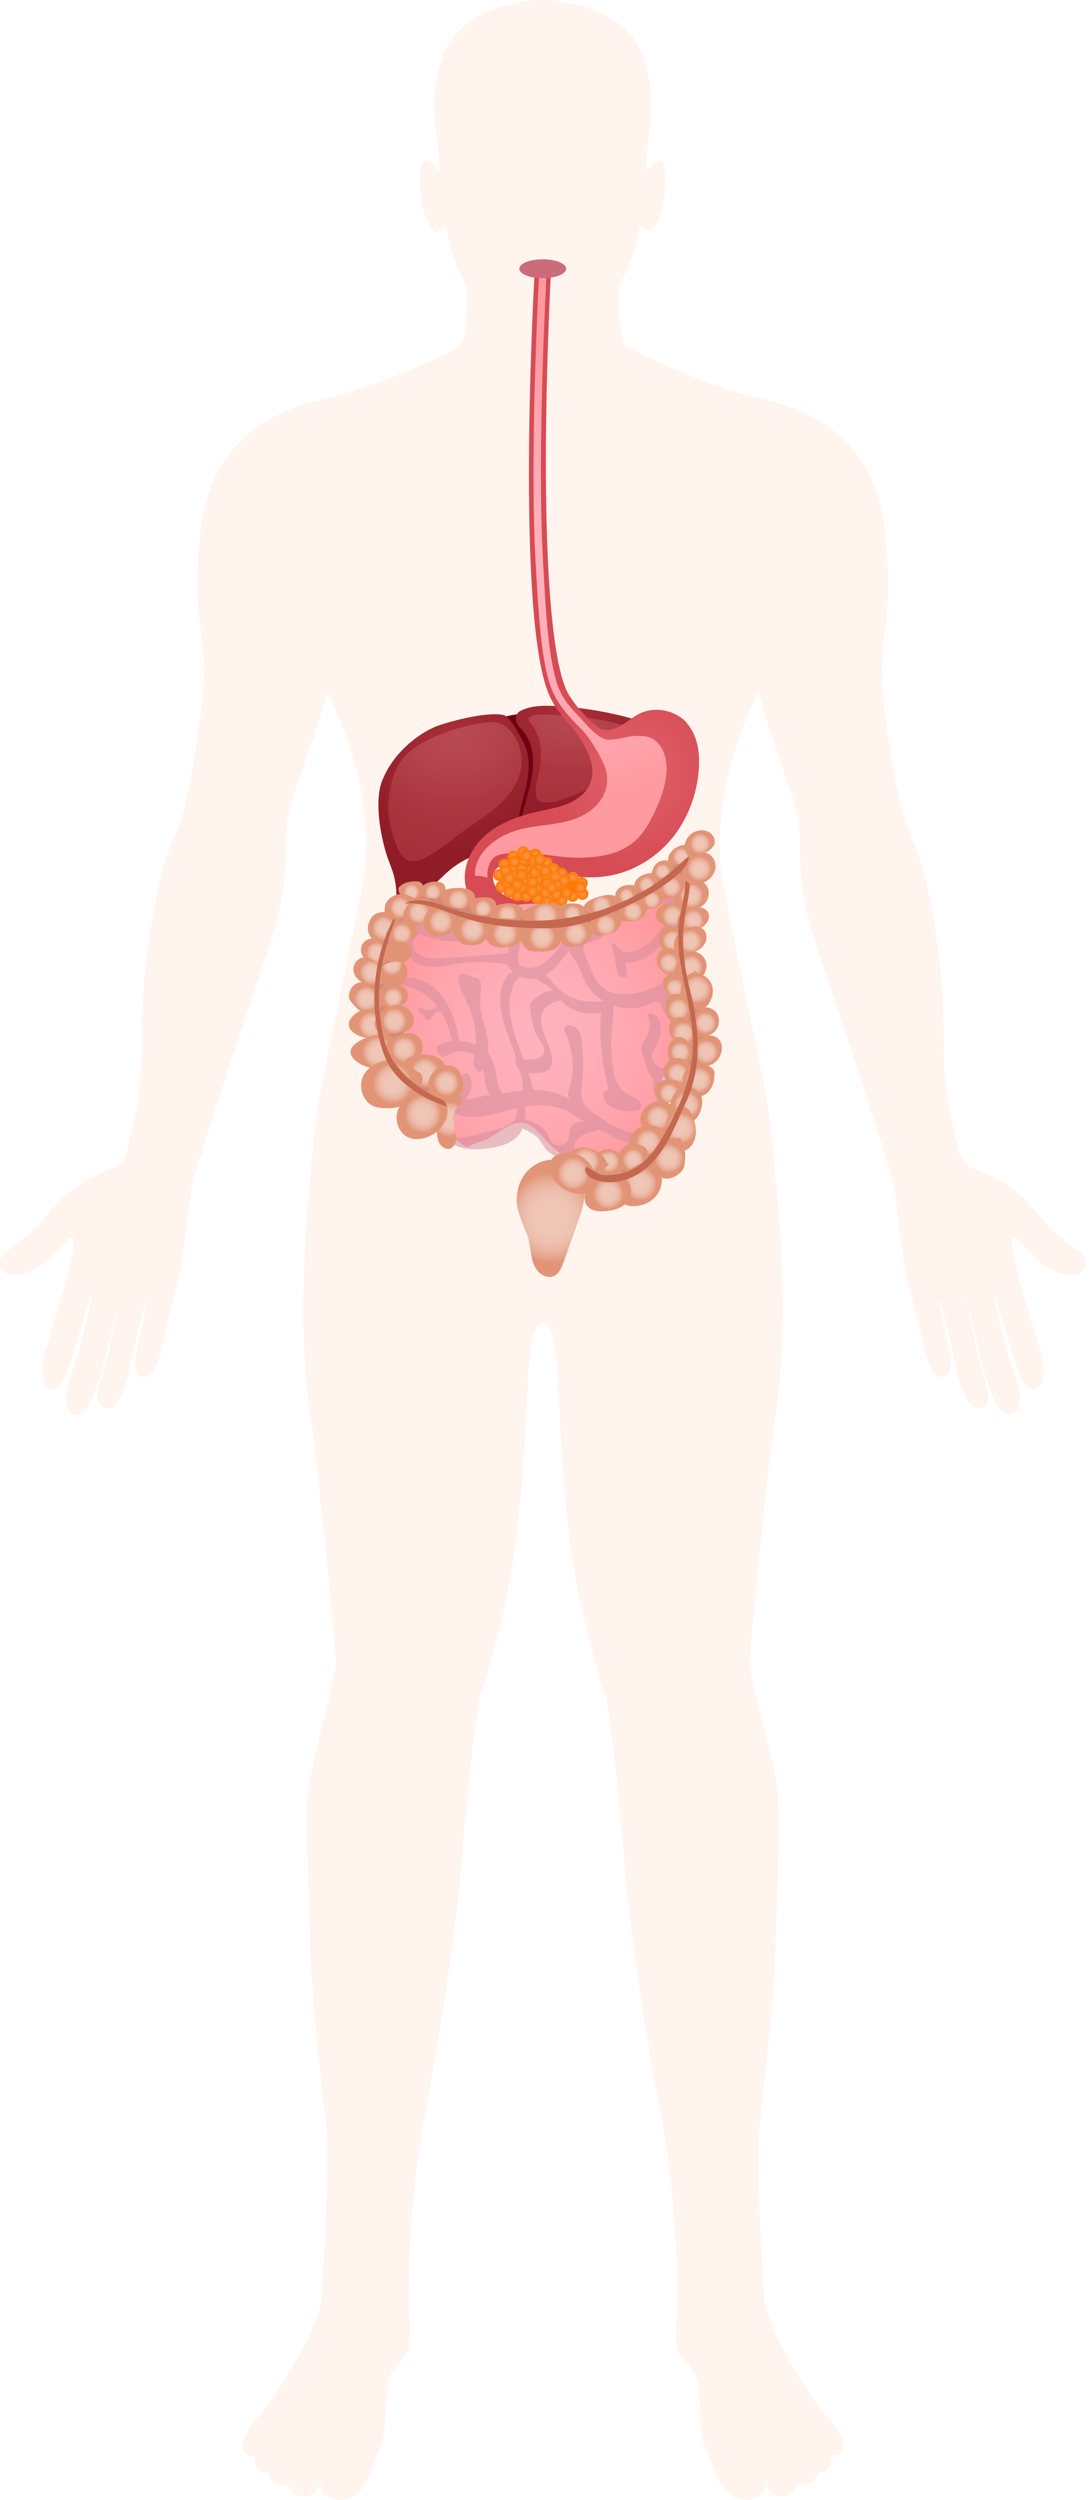 <svg fill="none" height="250" viewBox="0 0 109 250" width="109" xmlns="http://www.w3.org/2000/svg" xmlns:xlink="http://www.w3.org/1999/xlink"><linearGradient id="a"><stop offset=".05" stop-color="#a72e38"/><stop offset="1" stop-color="#901c27"/></linearGradient><radialGradient id="b" cx="56.853" cy="70.398" gradientUnits="userSpaceOnUse" r="11.53" xlink:href="#a"/><radialGradient id="c" cx="45.537" cy="73.669" gradientUnits="userSpaceOnUse" r="11.859" xlink:href="#a"/><linearGradient id="d"><stop offset="0" stop-color="#de868c"/><stop offset=".38" stop-color="#dd8389"/><stop offset=".64" stop-color="#da7a80"/><stop offset=".87" stop-color="#d66a72"/><stop offset="1" stop-color="#d35e66"/></linearGradient><radialGradient id="e" cx="57.868" cy="67.183" gradientUnits="userSpaceOnUse" r="10.43" xlink:href="#d"/><radialGradient id="f" cx="45.237" cy="68.069" gradientUnits="userSpaceOnUse" r="13.188" xlink:href="#d"/><radialGradient id="g" cx="63.282" cy="77.413" gradientUnits="userSpaceOnUse" r="9.487"><stop offset=".11" stop-color="#df6068"/><stop offset="1" stop-color="#d74b54"/></radialGradient><linearGradient id="h"><stop offset="0" stop-color="#ffb2bd"/><stop offset=".36" stop-color="#ffaeb8"/><stop offset=".77" stop-color="#ffa3ab"/><stop offset="1" stop-color="#ff9aa0"/></linearGradient><radialGradient id="i" cx="57.124" cy="57.539" gradientUnits="userSpaceOnUse" r="22.447" xlink:href="#h"/><linearGradient id="j"><stop offset="0" stop-color="#fd9a45"/><stop offset=".96" stop-color="#fc7806"/></linearGradient><radialGradient id="k" cx="50.209" cy="88.672" gradientUnits="userSpaceOnUse" r=".6" xlink:href="#j"/><radialGradient id="l" cx="51.766" cy="89.53" gradientUnits="userSpaceOnUse" r=".6" xlink:href="#j"/><radialGradient id="m" cx="50.995" cy="89.172" gradientUnits="userSpaceOnUse" r=".6" xlink:href="#j"/><radialGradient id="n" cx="52.709" cy="89.573" gradientUnits="userSpaceOnUse" r=".6" xlink:href="#j"/><radialGradient id="o" cx="49.966" cy="87.501" gradientUnits="userSpaceOnUse" r=".6" xlink:href="#j"/><radialGradient id="p" cx="50.495" cy="86.457" gradientUnits="userSpaceOnUse" r=".6" xlink:href="#j"/><radialGradient id="q" cx="51.38" cy="85.672" gradientUnits="userSpaceOnUse" r=".6" xlink:href="#j"/><radialGradient id="r" cx="52.366" cy="85.229" gradientUnits="userSpaceOnUse" r=".714" xlink:href="#j"/><radialGradient id="s" cx="0" cy="0" gradientTransform="matrix(.6 0 0 .6 53.581 85.457)" gradientUnits="userSpaceOnUse" r="1" xlink:href="#j"/><radialGradient id="t" cx="54.724" cy="86.272" gradientUnits="userSpaceOnUse" r=".6" xlink:href="#j"/><radialGradient id="u" cx="52.366" cy="86.272" gradientUnits="userSpaceOnUse" r=".6" xlink:href="#j"/><radialGradient id="v" cx="53.081" cy="87.058" gradientUnits="userSpaceOnUse" r=".6" xlink:href="#j"/><radialGradient id="w" cx="53.423" cy="86.072" gradientUnits="userSpaceOnUse" r=".6" xlink:href="#j"/><radialGradient id="x" cx="52.709" cy="85.572" gradientUnits="userSpaceOnUse" r=".6" xlink:href="#j"/><radialGradient id="y" cx="54.023" cy="86.873" gradientUnits="userSpaceOnUse" r=".6" xlink:href="#j"/><radialGradient id="z" cx="53.081" cy="87.83" gradientUnits="userSpaceOnUse" r=".6" xlink:href="#j"/><radialGradient id="A" cx="52.809" cy="88.844" gradientUnits="userSpaceOnUse" r=".6" xlink:href="#j"/><radialGradient id="B" cx="53.81" cy="89.887" gradientUnits="userSpaceOnUse" r=".6" xlink:href="#j"/><radialGradient id="C" cx="54.781" cy="90.172" gradientUnits="userSpaceOnUse" r=".6" xlink:href="#j"/><radialGradient id="D" cx="55.395" cy="90.558" gradientUnits="userSpaceOnUse" r=".6" xlink:href="#j"/><radialGradient id="E" cx="56.21" cy="89.987" gradientUnits="userSpaceOnUse" r=".6" xlink:href="#j"/><radialGradient id="F" cx="57.324" cy="89.573" gradientUnits="userSpaceOnUse" r=".6" xlink:href="#j"/><radialGradient id="G" cx="58.296" cy="89.387" gradientUnits="userSpaceOnUse" r=".6" xlink:href="#j"/><radialGradient id="H" cx="0" cy="0" gradientTransform="matrix(.6 0 0 .6 58.225 88.315)" gradientUnits="userSpaceOnUse" r="1" xlink:href="#j"/><radialGradient id="I" cx="57.324" cy="87.758" gradientUnits="userSpaceOnUse" r=".6" xlink:href="#j"/><radialGradient id="J" cx="56.21" cy="87.358" gradientUnits="userSpaceOnUse" r=".6" xlink:href="#j"/><radialGradient id="K" cx="55.395" cy="86.901" gradientUnits="userSpaceOnUse" r=".6" xlink:href="#j"/><radialGradient id="L" cx="54.623" cy="87.672" gradientUnits="userSpaceOnUse" r=".6" xlink:href="#j"/><radialGradient id="M" cx="53.81" cy="87.972" gradientUnits="userSpaceOnUse" r=".6" xlink:href="#j"/><radialGradient id="N" cx="52.48" cy="88.172" gradientUnits="userSpaceOnUse" r=".6" xlink:href="#j"/><radialGradient id="O" cx="50.709" cy="88.244" gradientUnits="userSpaceOnUse" r=".6" xlink:href="#j"/><radialGradient id="P" cx="53.81" cy="88.887" gradientUnits="userSpaceOnUse" r=".6" xlink:href="#j"/><radialGradient id="Q" cx="54.609" cy="89.273" gradientUnits="userSpaceOnUse" r=".6" xlink:href="#j"/><radialGradient id="R" cx="55.709" cy="89.444" gradientUnits="userSpaceOnUse" r=".6" xlink:href="#j"/><radialGradient id="S" cx="56.539" cy="88.959" gradientUnits="userSpaceOnUse" r=".6" xlink:href="#j"/><radialGradient id="T" cx="57.324" cy=".714" gradientUnits="userSpaceOnUse" r=".6" xlink:href="#j"/><radialGradient id="U" cx="56.453" cy="88.073" gradientUnits="userSpaceOnUse" r=".6" xlink:href="#j"/><radialGradient id="V" cx="55.595" cy="87.672" gradientUnits="userSpaceOnUse" r=".714" xlink:href="#j"/><radialGradient id="W" cx="54.781" cy="88.358" gradientUnits="userSpaceOnUse" r=".6" xlink:href="#j"/><radialGradient id="X" cx="55.709" cy="88.53" gradientUnits="userSpaceOnUse" r=".6" xlink:href="#j"/><radialGradient id="Y" cx="55.238" cy="88.773" gradientUnits="userSpaceOnUse" r=".6" xlink:href="#j"/><radialGradient id="Z" cx="51.38" cy="86.901" gradientUnits="userSpaceOnUse" r=".6" xlink:href="#j"/><radialGradient id="aa" cx="50.623" cy="87.058" gradientUnits="userSpaceOnUse" r=".6" xlink:href="#j"/><radialGradient id="ab" cx="51.538" cy="86.158" gradientUnits="userSpaceOnUse" r=".6" xlink:href="#j"/><radialGradient id="ac" cx="52.209" cy="86.873" gradientUnits="userSpaceOnUse" r=".6" xlink:href="#j"/><radialGradient id="ad" cx="51.495" cy="87.558" gradientUnits="userSpaceOnUse" r=".6" xlink:href="#j"/><radialGradient id="ae" cx="50.995" cy="87.83" gradientUnits="userSpaceOnUse" r=".6" xlink:href="#j"/><radialGradient id="af" cx="53.309" cy="89.129" gradientUnits="userSpaceOnUse" r=".6" xlink:href="#j"/><radialGradient id="ag" cx="53.309" cy="88.172" gradientUnits="userSpaceOnUse" r=".6" xlink:href="#j"/><radialGradient id="ah" cx="52.209" cy="88.773" gradientUnits="userSpaceOnUse" r=".6" xlink:href="#j"/><radialGradient id="ai" cx="53.509" cy="87.272" gradientUnits="userSpaceOnUse" r=".6" xlink:href="#j"/><radialGradient id="aj" cx="54.009" cy="85.972" gradientUnits="userSpaceOnUse" r=".6" xlink:href="#j"/><radialGradient id="ak" cx="54.609" cy="87.058" gradientUnits="userSpaceOnUse" r=".6" xlink:href="#j"/><radialGradient id="al" cx="56.724" cy="89.273" gradientUnits="userSpaceOnUse" r=".6" xlink:href="#j"/><radialGradient id="am" cx="58.11" cy="88.744" gradientUnits="userSpaceOnUse" r=".6" xlink:href="#j"/><radialGradient id="an" cx="51.766" cy="88.472" gradientUnits="userSpaceOnUse" r=".6" xlink:href="#j"/><radialGradient id="ao" cx="52.209" cy="87.501" gradientUnits="userSpaceOnUse" r=".6" xlink:href="#j"/><radialGradient id="ap" cx="0" cy="0" gradientTransform="matrix(14.988 0 0 15.438 53.967 103.242)" gradientUnits="userSpaceOnUse" r="1" xlink:href="#h"/><linearGradient id="aq"><stop offset="0" stop-color="#efc5b5"/><stop offset=".39" stop-color="#efc5b5"/><stop offset=".54" stop-color="#eec1b0"/><stop offset=".7" stop-color="#ebb7a4"/><stop offset=".86" stop-color="#e7a78f"/><stop offset="1" stop-color="#e29477"/></linearGradient><radialGradient id="ar" cx="0" cy="0" gradientTransform="matrix(1.157 0 0 1.192 38.421 92.808)" gradientUnits="userSpaceOnUse" r="1" xlink:href="#aq"/><radialGradient id="as" cx="0" cy="0" gradientTransform="matrix(.986 0 0 1.015 40.221 93.367)" gradientUnits="userSpaceOnUse" r="1" xlink:href="#aq"/><radialGradient id="at" cx="0" cy="0" gradientTransform="matrix(1.014 0 0 1.045 37.678 95.265)" gradientUnits="userSpaceOnUse" r="1" xlink:href="#aq"/><radialGradient id="au" cx="0" cy="0" gradientTransform="matrix(-.905 -.134 .137 -.923 74.324 125.317)" gradientUnits="userSpaceOnUse" r="1" xlink:href="#aq"/><radialGradient id="av" cx="0" cy="0" gradientTransform="matrix(1.157 0 0 1.192 37.178 97.252)" gradientUnits="userSpaceOnUse" r="1" xlink:href="#aq"/><radialGradient id="aw" cx="0" cy="0" gradientTransform="matrix(.971 .341 -.348 .99 39.242 96.481)" gradientUnits="userSpaceOnUse" r="1" xlink:href="#aq"/><radialGradient id="ax" cx="0" cy="0" gradientTransform="matrix(.957 0 0 .986 39.364 99.769)" gradientUnits="userSpaceOnUse" r="1" xlink:href="#aq"/><radialGradient id="ay" cx="0" cy="0" gradientTransform="matrix(1.2 0 0 1.236 36.664 99.887)" gradientUnits="userSpaceOnUse" r="1" xlink:href="#aq"/><radialGradient id="az" cx="0" cy="0" gradientTransform="matrix(1.315 0 0 1.354 37.207 102.536)" gradientUnits="userSpaceOnUse" r="1" xlink:href="#aq"/><radialGradient id="aA" cx="0" cy="0" gradientTransform="matrix(1.211 0 0 1.264 39.474 102.105)" gradientUnits="userSpaceOnUse" r="1" xlink:href="#aq"/><radialGradient id="aB" cx="0" cy="0" gradientTransform="matrix(1.557 0 0 1.604 37.821 105.244)" gradientUnits="userSpaceOnUse" r="1" xlink:href="#aq"/><radialGradient id="aC" cx="0" cy="0" gradientTransform="matrix(1.229 0 0 1.266 40.464 104.934)" gradientUnits="userSpaceOnUse" r="1" xlink:href="#aq"/><radialGradient id="aD" cx="0" cy="0" gradientTransform="matrix(1.415 0 0 1.457 42.508 107.245)" gradientUnits="userSpaceOnUse" r="1" xlink:href="#aq"/><radialGradient id="aE" cx="0" cy="0" gradientTransform="matrix(1.972 0 0 2.031 39.293 108.334)" gradientUnits="userSpaceOnUse" r="1" xlink:href="#aq"/><radialGradient id="aF" cx="0" cy="0" gradientTransform="matrix(1.257 0 0 1.295 44.665 108.305)" gradientUnits="userSpaceOnUse" r="1" xlink:href="#aq"/><radialGradient id="aG" cx="0" cy="0" gradientTransform="matrix(1.7 0 0 1.751 44.994 111.926)" gradientUnits="userSpaceOnUse" r="1" xlink:href="#aq"/><radialGradient id="aH" cx="0" cy="0" gradientTransform="matrix(1.829 0 0 1.884 42.322 111.396)" gradientUnits="userSpaceOnUse" r="1" xlink:href="#aq"/><radialGradient id="aI" cx="0" cy="0" gradientTransform="matrix(4.401 0 0 4.533 55.181 121.771)" gradientUnits="userSpaceOnUse" r="1" xlink:href="#aq"/><radialGradient id="aJ" cx="0" cy="0" gradientTransform="matrix(1.186 0 0 1.222 69.212 89.556)" gradientUnits="userSpaceOnUse" r="1" xlink:href="#aq"/><radialGradient id="aK" cx="0" cy="0" gradientTransform="matrix(1.029 0 0 1.06 67.326 91.587)" gradientUnits="userSpaceOnUse" r="1" xlink:href="#aq"/><radialGradient id="aL" cx="0" cy="0" gradientTransform="matrix(1.014 0 0 1.045 69.412 92.043)" gradientUnits="userSpaceOnUse" r="1" xlink:href="#aq"/><radialGradient id="aM" cx="0" cy="0" gradientTransform="matrix(.986 0 0 1.015 67.312 94.059)" gradientUnits="userSpaceOnUse" r="1" xlink:href="#aq"/><radialGradient id="aN" cx="0" cy="0" gradientTransform="matrix(1.114 0 0 1.148 69.126 94.133)" gradientUnits="userSpaceOnUse" r="1" xlink:href="#aq"/><radialGradient id="aO" cx="0" cy="0" gradientTransform="matrix(.943 0 0 .971 66.955 96.31)" gradientUnits="userSpaceOnUse" r="1" xlink:href="#aq"/><radialGradient id="aP" cx="0" cy="0" gradientTransform="matrix(1.129 0 0 1.163 69.198 96.723)" gradientUnits="userSpaceOnUse" r="1" xlink:href="#aq"/><radialGradient id="aQ" cx="0" cy="0" gradientTransform="matrix(.857 0 0 .883 67.541 98.783)" gradientUnits="userSpaceOnUse" r="1" xlink:href="#aq"/><radialGradient id="aR" cx="0" cy="0" gradientTransform="matrix(1.343 0 0 1.383 69.784 98.96)" gradientUnits="userSpaceOnUse" r="1" xlink:href="#aq"/><radialGradient id="aS" cx="0" cy="0" gradientTransform="matrix(1.029 0 0 1.06 67.898 100.947)" gradientUnits="userSpaceOnUse" r="1" xlink:href="#aq"/><radialGradient id="aT" cx="0" cy="0" gradientTransform="matrix(1.072 0 0 1.104 68.398 103.316)" gradientUnits="userSpaceOnUse" r="1" xlink:href="#aq"/><radialGradient id="aU" cx="0" cy="0" gradientTransform="matrix(1.072 0 0 1.104 70.598 102.315)" gradientUnits="userSpaceOnUse" r="1" xlink:href="#aq"/><radialGradient id="aV" cx="0" cy="0" gradientTransform="matrix(.972 0 0 1.001 68.083 105.229)" gradientUnits="userSpaceOnUse" r="1" xlink:href="#aq"/><radialGradient id="aW" cx="0" cy="0" gradientTransform="matrix(1.157 0 0 1.192 70.698 105.2)" gradientUnits="userSpaceOnUse" r="1" xlink:href="#aq"/><radialGradient id="aX" cx="0" cy="0" gradientTransform="matrix(1.014 0 0 1.045 67.826 107.348)" gradientUnits="userSpaceOnUse" r="1" xlink:href="#aq"/><radialGradient id="aY" cx="0" cy="0" gradientTransform="matrix(1.243 0 0 1.28 69.955 108.025)" gradientUnits="userSpaceOnUse" r="1" xlink:href="#aq"/><radialGradient id="aZ" cx="0" cy="0" gradientTransform="matrix(.957 0 0 .986 66.969 109.32)" gradientUnits="userSpaceOnUse" r="1" xlink:href="#aq"/><radialGradient id="a0" cx="0" cy="0" gradientTransform="matrix(1.286 0 0 1.325 68.755 110.483)" gradientUnits="userSpaceOnUse" r="1" xlink:href="#aq"/><radialGradient id="a1" cx="0" cy="0" gradientTransform="matrix(1.172 0 0 1.207 65.869 111.764)" gradientUnits="userSpaceOnUse" r="1" xlink:href="#aq"/><radialGradient id="a2" cx="0" cy="0" gradientTransform="matrix(1.486 0 0 1.531 68.155 112.823)" gradientUnits="userSpaceOnUse" r="1" xlink:href="#aq"/><radialGradient id="a3" cx="0" cy="0" gradientTransform="matrix(1.214 0 0 1.251 64.897 114.207)" gradientUnits="userSpaceOnUse" r="1" xlink:href="#aq"/><radialGradient id="a4" cx="0" cy="0" gradientTransform="matrix(1.415 0 0 1.457 66.955 115.84)" gradientUnits="userSpaceOnUse" r="1" xlink:href="#aq"/><radialGradient id="a5" cx="0" cy="0" gradientTransform="matrix(1.057 0 0 1.089 63.383 115.973)" gradientUnits="userSpaceOnUse" r="1" xlink:href="#aq"/><radialGradient id="a6" cx="0" cy="0" gradientTransform="matrix(1.643 0 0 1.692 64.111 118.386)" gradientUnits="userSpaceOnUse" r="1" xlink:href="#aq"/><radialGradient id="a7" cx="0" cy="0" gradientTransform="matrix(1.142 0 0 1.08 60.882 116.17)" gradientUnits="userSpaceOnUse" r="1" xlink:href="#aq"/><radialGradient id="a8" cx="0" cy="0" gradientTransform="matrix(1.515 0 0 1.56 60.897 119.358)" gradientUnits="userSpaceOnUse" r="1" xlink:href="#aq"/><radialGradient id="a9" cx="0" cy="0" gradientTransform="matrix(1.36 0 0 1.315 58.644 116.117)" gradientUnits="userSpaceOnUse" r="1" xlink:href="#aq"/><radialGradient id="ba" cx="0" cy="0" gradientTransform="matrix(1.586 0 0 1.634 57.396 117.341)" gradientUnits="userSpaceOnUse" r="1" xlink:href="#aq"/><radialGradient id="bb" cx="0" cy="0" gradientTransform="matrix(1.2 0 0 1.236 69.984 86.877)" gradientUnits="userSpaceOnUse" r="1" xlink:href="#aq"/><radialGradient id="bc" cx="0" cy="0" gradientTransform="matrix(.786 0 0 .809 41.193 89.218)" gradientUnits="userSpaceOnUse" r="1" xlink:href="#aq"/><radialGradient id="bd" cx="0" cy="0" gradientTransform="matrix(.786 0 0 .809 43.322 89.232)" gradientUnits="userSpaceOnUse" r="1" xlink:href="#aq"/><radialGradient id="be" cx="0" cy="0" gradientTransform="matrix(1 0 0 1.03 45.88 89.998)" gradientUnits="userSpaceOnUse" r="1" xlink:href="#aq"/><radialGradient id="bf" cx="0" cy="0" gradientTransform="matrix(.814 0 0 .839 48.365 90.866)" gradientUnits="userSpaceOnUse" r="1" xlink:href="#aq"/><radialGradient id="bg" cx="0" cy="0" gradientTransform="matrix(.943 0 0 .971 50.795 91.469)" gradientUnits="userSpaceOnUse" r="1" xlink:href="#aq"/><radialGradient id="bh" cx="0" cy="0" gradientTransform="matrix(1.2 0 0 1.236 54.581 91.573)" gradientUnits="userSpaceOnUse" r="1" xlink:href="#aq"/><radialGradient id="bi" cx="0" cy="0" gradientTransform="matrix(.829 0 0 .854 57.31 91.411)" gradientUnits="userSpaceOnUse" r="1" xlink:href="#aq"/><radialGradient id="bj" cx="0" cy="0" gradientTransform="matrix(.957 0 0 .986 60.211 90.586)" gradientUnits="userSpaceOnUse" r="1" xlink:href="#aq"/><radialGradient id="bk" cx="0" cy="0" gradientTransform="matrix(.714 0 0 .736 62.711 89.585)" gradientUnits="userSpaceOnUse" r="1" xlink:href="#aq"/><radialGradient id="bl" cx="0" cy="0" gradientTransform="matrix(.8 0 0 .824 64.726 88.496)" gradientUnits="userSpaceOnUse" r="1" xlink:href="#aq"/><radialGradient id="bm" cx="0" cy="0" gradientTransform="matrix(.757 0 0 .78 66.326 87.172)" gradientUnits="userSpaceOnUse" r="1" xlink:href="#aq"/><radialGradient id="bn" cx="0" cy="0" gradientTransform="matrix(.857 0 0 .883 68.212 85.671)" gradientUnits="userSpaceOnUse" r="1" xlink:href="#aq"/><radialGradient id="bo" cx="0" cy="0" gradientTransform="matrix(1 0 0 1.03 70.07 84.361)" gradientUnits="userSpaceOnUse" r="1" xlink:href="#aq"/><radialGradient id="bp" cx="0" cy="0" gradientTransform="matrix(1.014 0 0 1.045 40.079 90.763)" gradientUnits="userSpaceOnUse" r="1" xlink:href="#aq"/><radialGradient id="bq" cx="0" cy="0" gradientTransform="matrix(1.057 0 0 1.089 41.908 91.278)" gradientUnits="userSpaceOnUse" r="1" xlink:href="#aq"/><radialGradient id="br" cx="0" cy="0" gradientTransform="matrix(1.172 0 0 1.207 44.122 92.161)" gradientUnits="userSpaceOnUse" r="1" xlink:href="#aq"/><radialGradient id="bs" cx="0" cy="0" gradientTransform="matrix(1.243 0 0 1.28 47.294 92.985)" gradientUnits="userSpaceOnUse" r="1" xlink:href="#aq"/><radialGradient id="bt" cx="0" cy="0" gradientTransform="matrix(1.214 0 0 1.251 50.552 93.368)" gradientUnits="userSpaceOnUse" r="1" xlink:href="#aq"/><radialGradient id="bu" cx="0" cy="0" gradientTransform="matrix(1.286 0 0 1.325 54.253 93.692)" gradientUnits="userSpaceOnUse" r="1" xlink:href="#aq"/><radialGradient id="bv" cx="0" cy="0" gradientTransform="matrix(1.129 0 0 1.163 57.639 93.353)" gradientUnits="userSpaceOnUse" r="1" xlink:href="#aq"/><radialGradient id="bw" cx="0" cy="0" gradientTransform="matrix(1 0 0 1.03 60.654 92.514)" gradientUnits="userSpaceOnUse" r="1" xlink:href="#aq"/><radialGradient id="bx" cx="0" cy="0" gradientTransform="matrix(.943 0 0 .971 63.34 91.16)" gradientUnits="userSpaceOnUse" r="1" xlink:href="#aq"/><radialGradient id="by" cx="0" cy="0" gradientTransform="matrix(.814 0 0 .839 65.254 89.998)" gradientUnits="userSpaceOnUse" r="1" xlink:href="#aq"/><radialGradient id="bz" cx="0" cy="0" gradientTransform="matrix(.957 0 0 .986 67.198 88.703)" gradientUnits="userSpaceOnUse" r="1" xlink:href="#aq"/><path d="m108.076 125.179c-1.1-.772-2.458-1.601-4.815-4.473-1.415-1.714-3.372-2.914-5.43-3.7-.371-.143-.771-.272-1.1-.515-.671-.485-.786-1.486-.972-2.243-.186-.743-.329-1.514-.529-2.257-.4-1.501-.772-3.887-.772-7.873 0-9.445-1.943-17.603-2.972-19.804-1.029-2.2-1.686-3.886-2.886-12.816-1.214-8.93 1.114-7.458 0-18.246-1.115-10.788-9.402-12.688-13.117-13.545-3.715-.857-11.302-3.986-12.774-5.115-.729-.557-.843-3.372-.772-6.072 1.129-1.743 1.715-4.044 2.129-6.044.171.229.557.643.886.671.457.029 1.143-1.415 1.343-2.2.2-.786.5-3.443.172-4.444-.314-1-1.072-.214-1.315.172-.086.143-.272.272-.471.386.071-1.315.129-2.629.329-3.929.371-2.572.2-5.044-.671-7.53-1.829-5.215-9.016-5.572-10.002-5.601-1.0.029-8.173.386-10.016 5.63-.872 2.486-1.043 4.958-.671 7.53.186 1.3.257 2.615.329 3.929-.2-.114-.386-.243-.471-.386-.243-.386-1-1.172-1.315-.172s-.029 3.658.172 4.444c.2.786.886 2.243 1.343 2.2.343-.029.714-.443.886-.671.414 2 1 4.301 2.129 6.044.071 2.715-.043 5.53-.772 6.072-1.472 1.115-9.059 4.244-12.774 5.115-3.715.857-11.988 2.758-13.117 13.545-1.114 10.787 1.214 9.316 0 18.246-1.214 8.93-1.857 10.616-2.886 12.816-1.029 2.2-2.972 10.359-2.972 19.803 0 3.987-.371 6.373-.772 7.873-.2.743-.343 1.5-.529 2.258-.186.757-.3 1.757-.972 2.243-.329.229-.714.371-1.1.514-2.058.786-4.015 1.986-5.43 3.701-2.358 2.872-3.701 3.701-4.815 4.472-1.1.772-.743 2.744 1.786 2.158 2.529-.572 4.201-3.787 4.829-3.587.629.186-.686 4.944-1.214 6.544-.529 1.601-1.029 3.53-1.357 4.515-.329.986-.7 2.787.043 3.787.743 1 1.8-.286 2.529-2.872.729-2.572 2.229-7.173 2.229-7.173s-.829 3.887-1.443 6.23-2.186 5.358-.843 6.487c.714.6 1.543-.158 2.015-1.301s1.072-3.057 1.114-3.243c.443-1.915 1.758-7.201 1.758-7.201s-.843 4.429-1.343 6.529c-.286 1.172-.929 2.701-.929 3.644 0 .743.586 1.257 1.357 1.014.7-.214 1.315-1.771 1.729-3.429.414-1.7 1.043-4.786 1.429-6.244.143-.557.386-1.1.371-.686-.029.901-.729 3.344-.957 4.573-.286 1.557-.229 2.657.5 2.743.457.057.857-.057 1.257-.743.457-.786.9-2.843 1.229-4.301.529-2.357 1.243-4.529 1.558-6.644.3-2.114.743-6.444 1.072-7.858.329-1.415 1-3.272 1-3.272h-.043c1.286-3.987 4.386-13.56 6.401-19.404 2.586-7.501 1.686-10.087 2.072-13.331.257-2.1 2.458-7.359 4.058-12.988 2.415 5.058 4.901 12.502 3.401 19.846-2.615 12.902-1.8 9.144-2.615 12.902-.9 4.144-1.815 8.202-2.215 12.445-.914 9.459-1.629 19.046-.129 28.405.543 3.415 2.529 23.204 2.415 23.876-.471 2.571-1.986 7.972-2.572 11.016-.586 3.043-.286 7.615-.057 15.931.229 8.316 1.286 14.76 1.643 19.332.3 3.929-.272 13.945-.443 16.703-.029.486-.114.957-.272 1.414-.343 1.015-.872 2.429-1.515 3.658-1.143 2.186-3.772 6.315-4.644 7.187s-2.286 2.986-.972 3.601c.471.214.7 0 .7 0-.171.685.129 1.414.543 1.629.343.171.771.114.771.114.043.543.657 1.543 1.972 1.186 0 0 .329 1.171 1.357 1.229.343.014.671 0 .986-.115.286-.114.6-.443.957-1.257 0 0-.257 1.057 1.029 1.557 1.3.5 2.829-.085 3.615-1.757.786-1.672.7-1.972 1.357-3.415.657-1.443.357-5.215.829-6.758.486-1.529 1.886-2.058 2.015-3.33.086-.757.114-2.214-.071-3.6.029 0 .086-5.73.086-5.73l.172-2.557c.257-3.944.743-7.887 1.486-11.774 1.243-6.529 2.972-17.346 3.501-23.904.7-8.787 1.529-16.174 1.986-17.574.014-.057.057-.157.086-.257 1.743-5.373 2.986-10.917 3.615-16.532.2-1.772.386-3.729.529-5.844.643-9.244.343-14.274 2-14.516 1.657.242 1.357 5.272 2 14.516.143 2.101.329 4.058.529 5.844.629 5.615 1.872 11.159 3.615 16.532.043.114.071.2.086.257.471 1.4 1.286 8.787 1.986 17.574.529 6.558 2.258 17.375 3.501 23.904.743 3.887 1.229 7.816 1.486 11.774l.172 2.557s.057 5.73.086 5.73c-.172 1.372-.143 2.829-.071 3.6.129 1.272 1.529 1.801 2.015 3.33.486 1.528.171 5.301.829 6.758.657 1.443.572 1.757 1.357 3.415.786 1.672 2.329 2.257 3.615 1.757 1.3-.5 1.029-1.557 1.029-1.557.343.814.657 1.143.957 1.257.314.129.643.143.986.115 1.014-.058 1.357-1.229 1.357-1.229 1.315.357 1.929-.643 1.972-1.186 0 0 .429.043.771-.114.414-.201.729-.929.543-1.629 0 0 .243.2.7 0 1.329-.6-.086-2.715-.972-3.601-.872-.872-3.501-5.001-4.644-7.187-.643-1.229-1.172-2.658-1.514-3.658-.157-.457-.243-.928-.272-1.414-.171-2.758-.743-12.788-.443-16.703.357-4.572 1.4-11.016 1.643-19.332.229-8.316.529-12.888-.057-15.931-.586-3.044-2.115-8.43-2.572-11.016-.129-.686 1.857-20.461 2.415-23.876 1.5-9.373.786-18.946-.129-28.405-.414-4.229-1.315-8.301-2.215-12.445-.815-3.758-0 0-2.615-12.902-1.486-7.344 1-14.788 3.401-19.846 1.6 5.63 3.801 10.888 4.058 12.988.386 3.229-.514 5.83 2.072 13.331 2.015 5.83 5.115 15.402 6.401 19.39h-.043s.671 1.857 1 3.272c.329 1.414.772 5.743 1.072 7.858.3 2.115 1.029 4.286 1.557 6.644.329 1.457.772 3.515 1.229 4.301.4.686.8.8 1.257.743.729-.086.786-1.186.5-2.744-.229-1.228-.929-3.686-.957-4.572-.014-.414.229.129.371.686.386 1.457 1.014 4.544 1.429 6.244.414 1.657 1.029 3.229 1.729 3.429.786.229 1.357-.271 1.357-1.014 0-.943-.657-2.472-.929-3.644-.5-2.1-1.343-6.53-1.343-6.53s1.315 5.273 1.757 7.202c.043.185.629 2.1 1.115 3.243.471 1.129 1.315 1.9 2.015 1.3 1.343-1.128-.229-4.143-.843-6.486-.614-2.344-1.443-6.23-1.443-6.23s1.5 4.601 2.229 7.173c.728 2.571 1.786 3.872 2.529 2.871.743-1 .371-2.814.043-3.786-.329-.971-.843-2.9-1.358-4.515-.528-1.6-1.829-6.358-1.214-6.544.628-.186 2.3 3.015 4.829 3.586 2.529.572 2.886-1.386 1.786-2.157z" fill="#fff4ee"/><path d="m55.038 71.427s-4.372-.514-6.001 1.014c-1.615 1.515-.086 11.459-.086 11.459s3.829 1.272 6.987-2.129c3.243-3.486.229-10.416-.9-10.359z" fill="#6d0013"/><path d="m52.195 81.743c-.086.371-.157.786 0 1.129.286.586 1.072.643 1.729.543 2.915-.471 10.102-6.058 11.202-6.915.5-.386 1.014-.8 1.357-1.329.343-.543.486-1.243.2-1.772-.272-.5-.843-.729-1.372-.9-3.2-1.1-6.515-1.743-9.816-1.9-1.1-.057-2.229-.043-3.243.414-.172.071-.343.171-.457.329-.229.286-.186.714-.029 1.029.157.314.414.543.643.815.914 1.1 1.072 2.729.857 4.215-.214 1.486-.743 2.915-1.072 4.372z" fill="url(#b)"/><path d="m38.279 77.984c-.815 2.029-.243 5.301.371 7.344.2.672.5 1.315.7 1.986.214.714.329 1.472.329 2.229 0 .214 0 .429.071.629.143.314.5.471.829.443.329-.029.629-.2.9-.386 1.457-1 2.558-2.543 4.029-3.601 1.843-1.329 4.144-1.8 6.358-2.372.214-.057.457-.157.5-.371.029-.186-.114-.343-.229-.486-.386-.543-.3-1.315-.157-1.986.257-1.186.643-2.358.829-3.572.186-1.214.157-2.5-.386-3.558-.314-.6-1.357-2.658-2.043-2.786-1.872-.371-5.887.8-6.758 1.157-1.672.686-4.215 2.529-5.344 5.358z" fill="url(#c)"/><path d="m56.582 79.843c2.272-.829 4.487-1.972 6.558-3.386.814-.557 1.715-1.4 1.543-2.343-.157-.829-1.043-1.214-1.843-1.457-2.815-.829-5.744-1.229-8.63-1.2-.286 0-1.343 0-1.329.471 0 .157.186.314.272.429.157.2.286.414.4.629.243.443.414.943.5 1.443.143.829.086 1.686-.057 2.515-.129.814-.443 1.629-.371 2.458.014.186.057.371.157.514.143.186.386.272.614.314.729.114 1.472-.129 2.186-.386z" fill="url(#e)" opacity=".32"/><path d="m48.08 72.326s-.043 0-.071 0c-1.114.172-2.2.5-3.258.872-1.5.529-3.058 1.2-4.186 2.4-1.229 1.3-1.586 3.101-1.7 4.844-.1 1.6.814 5.287 2.015 5.615.929.257 1.915-.357 2.758-.9.843-.543 1.615-1.229 2.429-1.829 1.172-.872 2.443-1.586 3.572-2.558 1.143-.972 2.158-2.229 2.472-3.729.357-1.686-.286-3.501-1.586-4.458-.657-.486-1.657-.386-2.443-.257z" fill="url(#f)" opacity=".32"/><path d="m55.167 89.259c.714-.214 2.372-.357 3.615-.386-1.229-.043-3.515.129-4.401.386-.743.229-1.514.443-2.286.5 1.029.086 2.072-.214 3.072-.5z" fill="#f49aa7"/><path d="m59.153 87.444c-2.229-.057-4.487-.643-6.644-1.172-.486-.114-.986-.157-1.486-.114.243.029.471.057.714.114 2.415.6 4.944 1.243 7.43 1.172z" fill="#f49aa7"/><path d="m68.726 72.27c-1.172-1.286-3.215-1.672-4.758-.886-.643.329-1.186.814-1.815 1.172-.629.357-1.386.586-2.058.329-.514-.2-2.729-2.358-3.415-3.901-1.872-4.172-2.629-19.046-1.543-41.707h-1.629s-1.815 31.491 1.057 41.107c.572 1.915 1.372 2.843 2.372 3.958.371.457.729.929 1.057 1.415.943 1.386 1.715 3.143 1.043 4.672-.386.872-1.186 1.486-2.043 1.872-.857.386-1.8.557-2.729.757-2.029.443-4.086 1.086-5.658 2.443s-2.543 3.601-1.872 5.558c.586 1.715 2.286 2.872 4.058 3.258.557.114 1.129.157 1.7.171.271-1.086.814-2.086 1.657-2.829-.829.229-1.672.4-2.515.272-1.072-.157-2.129-.914-2.272-1.986-.043-.371.029-.786.3-1.043.229-.229.543-.329.857-.371.572-.1 1.172-.071 1.729.071 2.943.729 6.044 1.529 9.03.914 2.372-.486 4.529-1.886 6.058-3.772 1.514-1.9 2.4-4.272 2.6-6.687.143-1.686-.086-3.515-1.229-4.772z" fill="url(#g)"/><path d="m66.097 74.613c-.743-1.1-1.772-1.057-2.829-1-.329.014-2.186.529-2.7.314-1.2-.486-1.943-1.615-2.815-2.486-.9-.914-1.672-1.958-2.043-3.229-.872-2.901-1.1-7.344-1.357-12.116-.629-11.059.357-28.819.357-28.819h-.743s-.986 17.889-.357 28.991c.272 4.715.5 9.073 1.357 11.945.443 1.486 1.329 2.729 2.372 3.829.443.471.957.929 1.343 1.443.657.843 1.229 1.8 1.686 2.772.972 2.029.129 4.015-1.758 5.129-2.215 1.315-4.872.914-7.244 1.772-.286.1-.557.214-.829.343-1.415.671-2.786 1.958-2.972 3.501-.029.2-.029.386-.029.586.414-.029.857.043 1.257.2-.086-1.0.286-2 1.029-2.257 1.014-.357 3.058-.243 3.872-.157 1.486.157 2.915.429 4.415.4 2.815-.071 5.215-.657 6.715-3.258 1.2-2.072 2.8-5.658 1.272-7.916z" fill="url(#i)"/><path d="m50.209 89.272c.331 0 .6-.269.6-.6 0-.332-.269-.6-.6-.6s-.6.269-.6.6c0 .331.269.6.6.6z" fill="url(#k)"/><path d="m51.766 90.13c.331 0 .6-.269.6-.6s-.269-.6-.6-.6-.6.269-.6.6.269.6.6.6z" fill="url(#l)"/><path d="m50.995 89.772c.332 0 .6-.269.6-.6 0-.332-.269-.6-.6-.6-.331 0-.6.269-.6.6 0 .331.269.6.6.6z" fill="url(#m)"/><path d="m52.709 90.173c.331 0 .6-.269.6-.6 0-.332-.269-.6-.6-.6s-.6.269-.6.6c0 .331.269.6.6.6z" fill="url(#n)"/><path d="m49.966 88.101c.332 0 .6-.269.6-.6s-.269-.6-.6-.6c-.331 0-.6.269-.6.6s.269.6.6.6z" fill="url(#o)"/><path d="m50.495 87.058c.332 0 .6-.269.6-.6s-.269-.6-.6-.6c-.331 0-.6.269-.6.6s.269.6.6.6z" fill="url(#p)"/><path d="m51.38 86.272c.331 0 .6-.269.6-.6 0-.332-.269-.6-.6-.6-.332 0-.6.269-.6.6 0 .331.269.6.6.6z" fill="url(#q)"/><path d="m52.366 85.829c.331 0 .6-.269.6-.6s-.269-.6-.6-.6-.6.269-.6.6.269.6.6.6z" fill="url(#r)"/><path d="m53.581 86.058c.331 0 .6-.269.6-.6 0-.331-.269-.6-.6-.6-.332 0-.6.269-.6.6 0 .332.269.6.6.6z" fill="url(#s)"/><path d="m54.724 86.872c.332 0 .6-.269.6-.6s-.269-.6-.6-.6c-.331 0-.6.269-.6.6s.269.6.6.6z" fill="url(#t)"/><path d="m52.366 86.872c.331 0 .6-.269.6-.6s-.269-.6-.6-.6-.6.269-.6.6.269.6.6.6z" fill="url(#u)"/><path d="m53.081 87.658c.331 0 .6-.269.6-.6s-.269-.6-.6-.6c-.332 0-.6.269-.6.6s.269.6.6.6z" fill="url(#v)"/><path d="m53.423 86.672c.332 0 .6-.269.6-.6s-.269-.6-.6-.6c-.331 0-.6.269-.6.6s.269.6.6.6z" fill="url(#w)"/><path d="m52.709 86.172c.331 0 .6-.269.6-.6s-.269-.6-.6-.6-.6.269-.6.6.269.6.6.6z" fill="url(#x)"/><path d="m54.023 87.473c.332 0 .6-.269.6-.6 0-.332-.269-.6-.6-.6-.331 0-.6.269-.6.6 0 .331.269.6.6.6z" fill="url(#y)"/><path d="m53.081 88.43c.331 0 .6-.269.6-.6s-.269-.6-.6-.6c-.332 0-.6.269-.6.6s.269.6.6.6z" fill="url(#z)"/><path d="m52.809 89.444c.331 0 .6-.269.6-.6 0-.331-.269-.6-.6-.6s-.6.269-.6.6c0 .332.269.6.6.6z" fill="url(#A)"/><path d="m53.81 90.487c.331 0 .6-.269.6-.6s-.269-.6-.6-.6c-.332 0-.6.269-.6.6s.269.6.6.6z" fill="url(#B)"/><path d="m55.395 90.172c0 .329-.272.6-.6.6s-.6-.272-.6-.6c0-.329.272-.6.6-.6s.6.271.6.6z" fill="url(#C)"/><path d="m55.395 91.158c.331 0 .6-.269.6-.6s-.269-.6-.6-.6-.6.269-.6.6.269.6.6.6z" fill="url(#D)"/><path d="m56.21 90.587c.331 0 .6-.269.6-.6s-.269-.6-.6-.6c-.332 0-.6.269-.6.6s.269.6.6.6z" fill="url(#E)"/><path d="m57.324 90.173c.331 0 .6-.269.6-.6 0-.332-.269-.6-.6-.6s-.6.269-.6.6c0 .331.269.6.6.6z" fill="url(#F)"/><path d="m58.896 89.387c0 .329-.272.6-.6.6s-.6-.272-.6-.6.272-.6.6-.6.6.272.6.6z" fill="url(#G)"/><path d="m58.225 88.915c.331 0 .6-.269.6-.6 0-.331-.269-.6-.6-.6s-.6.269-.6.6c0 .332.269.6.6.6z" fill="url(#H)"/><path d="m57.924 87.758c0 .329-.272.6-.6.6s-.6-.272-.6-.6.272-.6.6-.6.6.272.6.6z" fill="url(#I)"/><path d="m56.21 87.958c.331 0 .6-.269.6-.6s-.269-.6-.6-.6c-.332 0-.6.269-.6.6s.269.6.6.6z" fill="url(#J)"/><path d="m55.395 87.501c.331 0 .6-.269.6-.6s-.269-.6-.6-.6-.6.269-.6.6.269.6.6.6z" fill="url(#K)"/><path d="m54.623 88.272c.332 0 .6-.269.6-.6 0-.332-.269-.6-.6-.6-.331 0-.6.269-.6.6 0 .331.269.6.6.6z" fill="url(#L)"/><path d="m53.81 88.572c.331 0 .6-.269.6-.6 0-.332-.269-.6-.6-.6-.332 0-.6.269-.6.6 0 .331.269.6.6.6z" fill="url(#M)"/><path d="m52.48 88.772c.331 0 .6-.269.6-.6 0-.332-.269-.6-.6-.6-.332 0-.6.269-.6.6 0 .331.269.6.6.6z" fill="url(#N)"/><path d="m50.709 88.844c.331 0 .6-.269.6-.6 0-.332-.269-.6-.6-.6s-.6.269-.6.6c0 .331.269.6.6.6z" fill="url(#O)"/><path d="m53.81 89.487c.331 0 .6-.269.6-.6s-.269-.6-.6-.6c-.332 0-.6.269-.6.6s.269.6.6.6z" fill="url(#P)"/><path d="m54.609 89.873c.331 0 .6-.269.6-.6 0-.332-.269-.6-.6-.6s-.6.269-.6.6c0 .331.269.6.6.6z" fill="url(#Q)"/><path d="m56.31 89.444c0 .329-.272.6-.6.6s-.6-.272-.6-.6c0-.329.272-.6.6-.6s.6.271.6.6z" fill="url(#R)"/><path d="m56.539 89.559c.331 0 .6-.269.6-.6s-.269-.6-.6-.6c-.332 0-.6.269-.6.6s.269.6.6.6z" fill="url(#S)"/><path d="m57.324 89.272c.331 0 .6-.269.6-.6 0-.332-.269-.6-.6-.6s-.6.269-.6.6c0 .331.269.6.6.6z" fill="url(#T)"/><path d="m56.453 88.673c.332 0 .6-.269.6-.6 0-.332-.269-.6-.6-.6-.331 0-.6.269-.6.6 0 .331.269.6.6.6z" fill="url(#U)"/><path d="m55.595 88.272c.331 0 .6-.269.6-.6 0-.332-.269-.6-.6-.6s-.6.269-.6.6c0 .331.269.6.6.6z" fill="url(#V)"/><path d="m54.781 88.958c.331 0 .6-.269.6-.6s-.269-.6-.6-.6c-.332 0-.6.269-.6.6s.269.6.6.6z" fill="url(#W)"/><path d="m55.709 89.13c.331 0 .6-.269.6-.6s-.269-.6-.6-.6-.6.269-.6.6.269.6.6.6z" fill="url(#X)"/><path d="m55.238 89.373c.331 0 .6-.269.6-.6 0-.332-.269-.6-.6-.6s-.6.269-.6.6c0 .331.269.6.6.6z" fill="url(#Y)"/><path d="m51.38 87.501c.331 0 .6-.269.6-.6s-.269-.6-.6-.6c-.332 0-.6.269-.6.6s.269.6.6.6z" fill="url(#Z)"/><path d="m50.623 87.658c.331 0 .6-.269.6-.6s-.269-.6-.6-.6c-.332 0-.6.269-.6.6s.269.6.6.6z" fill="url(#aa)"/><path d="m51.538 86.758c.331 0 .6-.269.6-.6s-.269-.6-.6-.6-.6.269-.6.6.269.6.6.6z" fill="url(#ab)"/><path d="m52.209 87.473c.331 0 .6-.269.6-.6 0-.332-.269-.6-.6-.6s-.6.269-.6.6c0 .331.269.6.6.6z" fill="url(#ac)"/><path d="m51.495 88.158c.332 0 .6-.269.6-.6s-.269-.6-.6-.6c-.331 0-.6.269-.6.6s.269.6.6.6z" fill="url(#ad)"/><path d="m50.995 88.43c.332 0 .6-.269.6-.6s-.269-.6-.6-.6c-.331 0-.6.269-.6.6s.269.6.6.6z" fill="url(#ae)"/><path d="m53.309 89.73c.331 0 .6-.269.6-.6s-.269-.6-.6-.6-.6.269-.6.6.269.6.6.6z" fill="url(#af)"/><path d="m53.309 88.772c.331 0 .6-.269.6-.6 0-.332-.269-.6-.6-.6s-.6.269-.6.6c0 .331.269.6.6.6z" fill="url(#ag)"/><path d="m52.209 89.373c.331 0 .6-.269.6-.6 0-.332-.269-.6-.6-.6s-.6.269-.6.6c0 .331.269.6.6.6z" fill="url(#ah)"/><path d="m53.509 87.872c.331 0 .6-.269.6-.6s-.269-.6-.6-.6-.6.269-.6.6.269.6.6.6z" fill="url(#ai)"/><path d="m54.009 86.572c.331 0 .6-.269.6-.6 0-.332-.269-.6-.6-.6s-.6.269-.6.6c0 .331.269.6.6.6z" fill="url(#aj)"/><path d="m54.609 87.658c.331 0 .6-.269.6-.6s-.269-.6-.6-.6-.6.269-.6.6.269.6.6.6z" fill="url(#ak)"/><path d="m56.724 89.873c.332 0 .6-.269.6-.6 0-.332-.269-.6-.6-.6-.331 0-.6.269-.6.6 0 .331.269.6.6.6z" fill="url(#al)"/><path d="m58.11 89.344c.331 0 .6-.269.6-.6 0-.332-.269-.6-.6-.6-.332 0-.6.269-.6.6 0 .331.269.6.6.6z" fill="url(#am)"/><path d="m51.766 89.072c.331 0 .6-.269.6-.6 0-.332-.269-.6-.6-.6s-.6.269-.6.6c0 .331.269.6.6.6z" fill="url(#an)"/><path d="m52.209 88.101c.331 0 .6-.269.6-.6s-.269-.6-.6-.6-.6.269-.6.6.269.6.6.6z" fill="url(#ao)"/><path d="m68.784 102.789c-.429-2.629-.686-5.329-.471-7.973.129-1.572.157-3.286.671-4.787.129-.386.357-.872.572-1.357-.729-.4-1.672-.629-2.543-.657-1.072-.043-5.844 2.715-6.787 2.901-4.215.815-4.358-.914-8.273-.457-3.672.429-7.301.486-10.63-.157-.6.586-1.2 1.172-1.729 1.815-.629.757-.786.914-1.2 1.615.371.886-.257 1.9.272 2.786.214.357.586.629.786 1.0.2.357.214.757.214 1.143 0 1.257-.043 2.557.4 3.872.257.757.671 1.5.943 2.286.272.8.386 1.672.014 2.315-.214.357-.557.614-.929.843 1.6 1.943 2.843 4.229 5.229 5.815 2.143 1.429.8.9 2.858.343 1.214-.329 2.586-1.843 3.886-1.858 1.272-.014 2.072 1.344 3.172 2.372 1.143 1.058 2.6 1.801 3.615 2.686.043.043.086.086.129.129 1.343-.114 2.529-.629 2.729-1.786.071-.371.614-.043.8-.357.529-.886 1.915-1.015 3.029-1.429 1.143-.429 1.072-1.815.8-3.058-.271-1.214-.6-2.543.172-3.272.514-.485 1.486-.643 1.843-1.228.343-.558.057-1.344-.071-2.044-.114-.614-.014-1.243.543-1.5z" fill="url(#ap)"/><g fill="#d48e9c"><path d="m61.239 94.317c.157.843.314 1.686.486 2.543.043.229.086.457.271.657.172.2.514.3.672.157.114-.429.071-.914-.1-1.372 1.315-.071 2.472-.6 3.186-1.443.314-.386.557-.829.957-1.143.4-.314 1.057-.486 1.672-.243.114.043.186.114.286.186 0-.343.057-.686.129-1.029-.243-.143-.486-.257-.757-.3-.1-.429-.2-.843-.3-1.257.514.057 1.029.1 1.557.157 0-.457-.214-.943-.586-1.357-.157-.186-.386-.371-.643-.414-.257-.043-1.286.243-1.686.043-.143.129-.3.243-.457.343.086.1.157.2.229.3.186.272.371.572.7.743.043.014.086.029.129.043-.314 1.643-1.357 3.072-2.929 3.972-.6.343-1.629.514-2.129-.114-.2-.243-.5-.643-.686-.457z" opacity=".55"/><path d="m69.498 102.818c-.043-.129-.086-.257-.129-.386-.829-.171-1.672-.943-1.886-1.7-.272-.9.114-1.7.6-2.358.329-.457.729-.929.586-1.529s-1.143-1.186-1.543-.8c.429 1.129-.414 2.072-1.415 2.586-.9.471-1.957.729-3.086.786-.6.029-1.272-.014-1.843-.329-.872-.471-1.3-1.386-1.643-2.2-.243-.586-.486-1.157-.714-1.729-.143-.343.043-.757.4-.843 1.057-.257 1.958-.829 2.501-1.629.386-.557.6-1.186.872-1.8 0-.029.029-.043.043-.071-.4-.014-.8-.057-1.157-.129-.786 1.129-1.629 2.286-3.086 2.729-.043.014-.1.029-.143.043.414-.857.715-1.757.929-2.672-.4.1-.829.157-1.286.186 0 .071-.029.129-.043.186-.314 1.729-1.086 3.358-2.372 4.615-.643.629-1.529 1.172-2.558.957-.157-.029-.314-.086-.429-.186-.143-.129-.214-.314-.243-.5-.157-.986.629-1.929.071-2.8-.529-.814-1.743-.843-2.672-.714-2.2.3-4.429.7-6.544.086-.257-.071-.543-.186-.672-.414-.171-.314.057-.7.4-.814.329-.114.714-.043 1.072.029 2.458.529 5.244 1.329 7.473.3.529-.243 1.072-.6 1.7-.457-.6-.186-1.129-.471-1.586-.815-.457.1-.9.257-1.329.429-.771.3-1.557.614-2.415.643-1.2.043-2.357-.486-3.501-.743-1.129-.257-2.486-.143-3.029.771-.114.2-.186.443-.157.686.043.3.257.543.514.743 0 0-.014 0-.029 0-.186.157-.257.414-.3.672-.129.629-.214 1.343.129 1.943s1.029.943 1.715 1.057c1.029.172 2.029-.114 3.043-.272 1.6-.257 3.315-.229 5.044.071.1.286.3.543.543.757-.271.057-.457.272-.614.486-.272.386-.457.829-.557 1.3-.471 2.086.729 4.472 1.543 6.901-.014 0-.029 0-.043 0-.2.3.029.786.371 1.086.186.714.329 1.414.343 2.1-.443.029-.886.086-1.315.143-.272.043-.529.086-.8.114-.1-.243-.229-.486-.329-.714-.186-.472-.214-.957-.3-1.429-.114-.657-.357-1.329-.772-1.872.029-.343.043-.7 0-1.057-.143-1.315-.743-2.6-.786-3.858-.029-.7.129-1.386.057-2.057-.029-.314-.286-.572-.6-.586-.543-.014-1.2-.829-1.615-.057-.1.886.471 1.786.886 2.672.6 1.286.886 2.7.829 4.072-.129-.057-.272-.1-.4-.143-.414-.114-.843-.172-1.257-.186-.057-.429-.914-7.087-6.287-6.315-5.401.786.286.686.286.686s2.172 0 3.815 2.186c-.129.014-.229.1-.343.157-.257.157-.572.243-.872.143-.129-.043-.257-.129-.4-.157-.143-.029-.3.042-.329.171-.014.129.1.243.2.3.114.057.243.1.343.186.143.128.171.328.2.514.172.086.371 0 .5-.1.129-.114.214-.271.314-.428.1-.143.229-.286.414-.315.086-.014.186-.014.286-.014.486.757.9 1.729 1.157 3-.557.058-1.086.215-1.557.472 0 .271.086.557.257.8.086.129.214.272.357.272.086 0 .171-.029.243-.072.514-.257 1.072-.486 1.686-.471.414 0 .857.142 1.243.4 0 .071 0 .143-.029.2-.057.243-.114.5-.043.771.086.257.286.486.486.686.2.014.357-.1.471-.271.057.228.086.457.114.685.057.558.114 1.158.429 1.686.043.072.1.129.157.2-.771.143-1.529.301-2.257.501-.114-.229.043-.443.157-.629.329-.515.314-1.286-.057-1.915-.272-.243-.614.015-.714.315s-.114.685-.371.828c-.272.143-.643-.043-.929-.257-.286-.214-.586-.471-.9-.514-.3-.029-.543.143-.757.3-.2.143-.414.343-.343.614.029.114.086.215.172.3.486.515 1.372.443 1.7 1.086.057.129.1.257.157.386.086.2.257.357.429.486.014.1.057.2.129.285.114.129.286.186.429.229 1.929.529 3.744-.157 5.544-.629.1-.028.214-.042.314-.071.057.471-.071.943-.343 1.272-.457.514-1.157.7-1.829.885-.729.186-1.443.386-2.158.572-.8.214-1.672.414-2.515-.029-.9-.471-1.443-1.528-1.886-2.471-.286-.615-.586-1.215-.872-1.801-.029-.071-.071-.143-.143-.185-.086-.043-.172-.029-.243 0-.286.157-.357.571-.286.943.086.371.3.728.529 1.057.957 1.443 2.143 2.943 3.686 3.558 1.057.414 2.129.357 3.158.228 1.386-.186 2.858-.614 3.401-1.9 0-.029.014-.072.029-.1.514.271 1.057.471 1.486.9.414.414.629 1 1.072 1.415.5.457 1.143.585 1.729.643.357.028.786.014.9-.301.057-.171 0-.371 0-.571-.029-.572.257-1.029.657-1.3.4-.286.914-.4 1.443-.5.143-.029.3-.072.4-.158.229.115.457.243.7.358 1.2.585 2.458 1.186 3.686 1.328 1.257.143 2.472-.271 2.786-1.314.257-.914-.2-2.058-.471-3.101-.171-.643-.257-1.285-.3-1.9.486.1.972.029 1.286-.2.643-.457.772-1.314.8-2.143.029-.972-.086-1.958-.286-2.943.114.071.243.142.371.2.429.185.857.257 1.272.242-.114-.228-.229-.443-.329-.685zm-18.718-7.473c-1.586.114-3.158.243-4.701.357-.529.043-1.043.071-1.572.114-.443.029-.9.071-1.343.029-.5-.043-1.029-.2-1.4-.543s-.543-.929-.286-1.315c.1-.143.243-.257.343-.4.043-.057.071-.129.086-.2 2.372 1.072 5.158.9 7.615.129.214-.071.443-.143.686-.086.543.114.8.757.743 1.243-.029.229-.1.457-.157.686zm5.158.972c.371-.414.7-.857 1.014-1.315.143.386.443.757.671 1.143.529.872.743 1.857 1.372 2.715.357.486.843.886 1.386 1.2-1.586.429-3.686-.228-4.886-1.586-.272-.3-.486-.629-.8-.886-.043-.029-.086-.057-.129-.1.529-.3.986-.729 1.386-1.186zm-4.629 6.387c-.5-1.872-.486-3.901.729-5.058.414.186.857.271 1.272.243.114 0 .229-.029.343-.057.286.329.829.529 1.229.8.186.129.343.271.5.429-.657 0-1.229.343-1.729.7-.2.143-.4.286-.5.5-.129.272-.086.6-.043.915.114.857.243 1.757.743 2.586.286.471.714 1 .614 1.472-.071.371-.457.557-.843.643-.386.085-.786.1-1.2.085-.414-1.1-.843-2.186-1.129-3.257zm6.687 9.487c-.429.071-.814.314-.929.729-.071.257-.043.543-.1.8-.114.528-.614.857-1.186.771-.229-.028-.472-.143-.629-.343-.143-.185-.186-.414-.272-.614-.314-.757-1.157-1.157-1.872-1.457-.172-.072-.343-.129-.5-.172.014-.171.043-.328.057-.5 0-.229 0-.486-.043-.729 1.586-.271 3.329-.228 4.944.829.357.243.8.529 1.172.643-.229 0-.443 0-.643.029zm8.902-5.687c-.086.129-.186.243-.343.3-.329.115-.829-.157-1.072-.5-.229-.343-.243-.743-.143-1.057.1-.314.286-.586.429-.872.243-.457.371-.986.386-1.543 0-.343-.043-.714-.286-1.043-.243-.314-.743-.543-1.043-.386.243.643.271 1.301.057 1.844-.229.628-.757 1.157-.657 1.9.057.386.271.786.4 1.171.143.429.214.872.5 1.272.1.143.229.257.371.357-.057.115-.1.243-.114.386-.029.472.157 1 .314 1.515.329 1.128.414 2.371-.314 3.029-.629.571-1.729.571-2.743.228-1-.328-1.958-.943-2.858-1.543-.586-.386-1.214-.828-1.472-1.443-.186-.457-.129-.9-.086-1.314.172-1.486.186-3.001.043-4.515-.043-.501-.143-1.072-.543-1.472-.4-.4-1.2-.429-1.243.043-.014.171.071.357.143.543.729 1.671.9 3.486.457 5.058-.086.314-.2.614-.2.957 0 .157.029.329.071.5-.1-.057-.186-.114-.286-.171-1.1-.572-2.215-.758-3.3-.758-.014-.1-.043-.2-.057-.285-.114-.472-.257-.929-.414-1.401.243.029.5.029.729 0 .486-.014 1.014-.042 1.329-.357.329-.328.343-.9.243-1.414-.171-.815-.572-1.601-.829-2.401-.257-.786-.343-1.643.086-2.2.186-.243.457-.415.729-.572.3-.157.629-.3.986-.328.086.1.186.2.286.3.8.743 1.958 1.071 2.958 1.014.271 0 .529-.057.757-.157-.214 2.429.029 5.072.786 7.816-.457-.043-.7.443-.514.9s.657.829 1.129 1 .957.2 1.429.214c.286 0 .586.015.829-.085s.4-.358.314-.643c-.171-.572-.972-.743-1.514-1.086-.843-.529-1.129-1.529-1.243-2.358-.229-1.543-.257-3.043-.1-4.458.071-.643.172-1.3.071-1.957.386.128.772.228 1.143.271 1.057.115 2.058-.114 2.858-.571.329-.186.729-.043.857.314.2.586.514 1.186.957 1.686 0 .186.043.386.1.586.4 1.329.257 2.657-.414 3.658z" opacity=".55"/><path d="m44.379 100.789s.029.057.043.085c0 0-.029 0-.043-.014 0-.028 0-.042 0-.057z" opacity=".55"/></g><path d="m69.855 97.245c-1.186-4.872 1.615-13.631.271-13.559 0 0-5.815 5.529-10.102 6.915-4.287 1.386-9.687 1.086-11.216.271-1.529-.829-5.63-2.872-8.73-.686-2.886 2.043-7.301 16.874 2.786 21.547 1.143.014 2.272-.229 2.143-1.586-.086-.843-.286-1.643-.471-2.458-1.929-1.272-6.187-4.858-5.315-11.573 1.115-8.616 4.086-2.901 7.559-2.743 3.486.157 12.002 2.743 22.604-6.187 0 0-2.286 4.015-1.743 10.273.543 6.258 1.443 13.474-3.629 17.388-5.058 3.915-6.487 1.215-6.215 3.087.286 1.871 6.53 3.443 9.845-2.572 3.329-6.015 3.401-13.245 2.215-18.118z" fill="#d18a77"/><path d="m37.607 94.188c.657.329 1.529.071 1.972-.529s.471-1.443.186-2.129c-.4-.143-.815-.286-1.229-.314-.429-.029-.872.071-1.186.357-.186.172-.314.4-.4.629-.071.186-.114.371-.129.557-.043.572.3 1.157.8 1.415z" fill="url(#ar)"/><path d="m40.079 92.102c-.243.071-.457.172-.657.314-.214.157-.386.357-.557.572-.1.143-.2.286-.229.457-.071.414.271.815.671.929s.814 0 1.214-.114c.543-.172 1.157-.514 1.229-1.1.043-.386-.2-.772-.543-.957-.343-.186-.743-.2-1.115-.1z" fill="url(#as)"/><path d="m36.55 94.102c-.443.329-.557 1.014-.257 1.486.157.257.414.429.671.557.443.229.972.357 1.443.186.471-.157.843-.672.729-1.172-.086-.371-.414-.657-.543-1.014-.672-.243-1.472-.471-2.029-.057z" fill="url(#at)"/><path d="m38.378 95.559c.272.643 1.115.9 1.786.786.672-.1 1.186-.872.943-1.514-.071-.172-.172-.329-.314-.443-.443-.357-1.086-.286-1.615-.1-.314.114-.672.314-.7.672 0 .129-.143.486-.086.6z" fill="url(#au)"/><path d="m38.778 96.988c-.314-.229-.629-.457-.943-.671-.4-.286-.843-.586-1.329-.586-.643 0-1.2.643-1.129 1.3.043.429.314.814.657 1.072.357.286.815.457 1.257.486.272.014.557 0 .786-.157.343-.2.529-.6.543-1.0.014-.4.471-.214.157-.443z" fill="url(#av)"/><path d="m37.921 98.017c.272.557.986.714 1.586.629.214-.029.429-.086.614-.2.614-.329.857-1.2.529-1.829-.071-.129-.157-.257-.286-.329-.157-.1-.343-.114-.529-.114-.529 0-1.072.086-1.5.4-.414.329-.657.943-.429 1.429z" fill="url(#aw)"/><path d="m37.978 100.346c-.186-.429-.243-1.086.071-1.415.314-.329.714-.529 1.457-.5.343 0 .643.114.872.257.3.172.4.386.429.729.014.186.029.371-.029.529-.186.514-.914.657-1.372.772-.4.1-1.143 0-1.429-.372z" fill="url(#ax)"/><path d="m37.964 99.589c-.286-.272-.514-.586-.786-.857-.272-.271-.629-.486-1.014-.5-.6 0-1.1.529-1.214 1.129-.029.157-.029.314 0 .471.057.185.186.343.314.5.471.543 1.043 1.129 1.743 1.086.357-.029.686-.229.929-.472.272-.271.471-.686.3-1.014-.071-.129-.186-.229-.286-.329z" fill="url(#ay)"/><path d="m35.492 101.446c-.314.271-.614.643-.572 1.057.029.472.457.815.886 1.015 1.014.471 2.243.443 3.229-.086.114-.057.243-.143.3-.257.071-.129.057-.272.029-.415-.071-.342-.272-.657-.557-.871-.172-.129-.357-.214-.543-.3-.6-.315-1.229-.715-1.9-.6-.329.057-.614.243-.872.457z" fill="url(#az)"/><path d="m41.408 102.075c0 .271-.1.557-.286.757-.186.186-.429.286-.672.357-.529.158-1.086.229-1.643.215-.471-.015-.986-.143-1.214-.572-.272-.514.043-1.143.457-1.543.529-.529 1.272-.872 2-.757.729.114 1.4.771 1.386 1.529z" fill="url(#aA)"/><path d="m35.092 105.075c-.071.457.286.858.657 1.129 1.229.872 2.986.857 4.201-.014.186-.129.357-.286.429-.5.114-.315-.029-.672-.186-.972-.186-.357-.414-.714-.757-.914-.172-.1-.371-.158-.557-.2-1.129-.243-2.343.028-3.258.743-.243.185-.486.443-.529.757z" fill="url(#aB)"/><path d="m42.279 104.875c.014-.329-.029-.686-.2-.972-.229-.371-.686-.571-1.114-.586-.429-.014-.857.115-1.257.286-.529.229-1.086.6-1.157 1.186-.057.429.171.872.529 1.143.357.272.786.372 1.214.4.729.057 1.557-.171 1.857-.843.086-.185.114-.4.129-.614z" fill="url(#aC)"/><path d="m42.265 108.59c-.643.028-1.214-.443-1.657-.929-.114-.128-.229-.257-.286-.414-.2-.472.043-1.043.443-1.358.4-.3.914-.385 1.415-.414.5-.028 1.029 0 1.486.214.457.215.872.629.957 1.129.1.529-.157 1.086-.572 1.415-.4.343-.929.485-1.457.528-.457.029-.243.3-.329-.171z" fill="url(#aD)"/><path d="m38.236 110.804c.843.072 1.729-.014 2.472-.428.8-.443 1.386-1.286 1.557-2.215.057-.286.043-.614-.157-.814-.129-.129-.3-.172-.457-.257-.3-.158-.529-.443-.814-.629-.371-.229-.814-.3-1.243-.343-.271-.029-.543-.057-.829-.043-1.1.043-2.172.757-2.515 1.815-.343 1.071.2 2.4 1.243 2.772.243.085.486.114.743.142z" fill="url(#aE)"/><path d="m45.751 106.904c.3.272.471.686.557 1.101.1.5.071 1.086-.3 1.428-.243.229-.6.315-.929.372-.443.086-.9.171-1.315 0-.557-.214-.914-.843-.886-1.457.029-.601.4-1.158.9-1.486.586-.386 1.443-.458 1.972.028z" fill="url(#aF)"/><path d="m43.908 111.777c-.129.614-.229 1.228-.143 1.857.043.314.143.629.343.872s.5.414.8.385c.329-.028.557-.3.686-.614.271-.643-.371-1.929-.2-2.758.2-1.028.914-.714.786-1.771-.071-.558-.829-.386-1.014-.315-.786.3-1.057 1.358-1.257 2.344z" fill="url(#aG)"/><path d="m44.794 111.219c.071-.986-.757-1.914-1.715-2.086-.957-.185-1.943.257-2.629.958-.229.228-.414.485-.557.771-.486 1.015-.043 2.415.957 2.872.572.272 1.257.214 1.857 0 .671-.229 1.272-.657 1.643-1.272.371-.614.386-.543.443-1.257z" fill="url(#aH)"/><path d="m44.708 110.547c-.114-.414-.4-.557-.786-.728-1.029-.457-2-1.058-2.843-1.815-1.514-1.329-2.386-2.615-2.758-4.615-.129-.714-.357-2.072-.386-2.8-.043-1.458.029-2.829.329-4.244.257-1.214.757-3.186 1.4-4.544.029-.057.143-.143.157-.172-.086-.029-.157-.071-.229-.114-2.115 3.815-2.686 8.53-1.515 12.816.214.772.471 1.529.886 2.229.8 1.357 2.058 2.3 3.415 3.101.586.343 2.186.943 2.372 1.028-.014-.043-.043-.1-.057-.157z" fill="#c4684f"/><path d="m52.938 124.164c.2.814.2 1.672.557 2.429.343.757 1.229 1.357 1.972 1 .514-.243.743-.843.943-1.386.471-1.329.943-2.643 1.415-3.972.272-.771.557-1.543.643-2.357.1-.843 0-1.715-.314-2.501-.1-.257-.229-.514-.414-.714-.243-.243-.586-.358-.914-.458-.557-.157-1.129-.271-1.7-.228-1.086.071-2.1.7-2.715 1.614-.614.915-.814 2.101-.614 3.187.229 1.171.886 2.214 1.172 3.372z" fill="url(#aI)"/><path d="m70.57 88.372c-.286-.272-.7-.371-1.086-.329-.386.043-.743.214-1.072.414-.4.257-.772.586-.943 1.043-.171.457-.057 1.043.343 1.329.229.157.5.2.771.2.714.029 1.472-.143 1.958-.672.486-.529.557-1.472.029-1.972z" fill="url(#aJ)"/><path d="m65.626 91.544c0 .172.086.329.172.457.272.4.757.629 1.214.629.471 0 .929-.172 1.3-.429.214-.157.429-.343.529-.6.114-.257.1-.572-.071-.786-.057-.086-.143-.143-.229-.2-.7-.471-1.672-.486-2.357-.029-.329.214-.6.557-.572.957z" fill="url(#aK)"/><path d="m69.912 90.701c-.829-.114-1.743.257-2.043 1.043-.057.157-.1.343-.071.514.057.4.4.714.786.829.386.1.786.029 1.143-.1.529-.186 1.057-.543 1.2-1.1.043-.172.043-.371-.014-.543-.143-.4-.586-.586-.986-.643z" fill="url(#aL)"/><path d="m65.94 93.902c0 .243.043.486.157.7.2.371.614.572 1.029.657.314.071.657.071.929-.1.272-.172.414-.486.486-.8.114-.471.071-1.029-.286-1.357-.243-.229-.586-.3-.914-.329-.357-.029-.757-.029-1.043.2-.286.243-.371.657-.371 1.043z" fill="url(#aM)"/><path d="m68.726 92.902c-.7.157-1.243.829-1.272 1.557 0 .2.014.4.114.557.143.257.429.4.714.429.286.029.572-.043.829-.114.486-.143.972-.371 1.3-.757.314-.4.429-1.014.129-1.457-.257-.386-.757-.529-1.2-.471-.443.057-.843.272-1.229.486-.243.129.872-.286.614-.229z" fill="url(#aN)"/><path d="m67.941 97.145c.086-.129.129-.286.157-.457.086-.572-.114-1.172-.5-1.6-.414-.3-1.014-.3-1.415 0-.4.314-.557.914-.357 1.4.071.171.186.329.314.471.243.257.557.471.9.529.343.057.729-.071.914-.357z" fill="url(#aO)"/><path d="m68.726 98.16c.557.1 1.143-.071 1.543-.471.386-.4.557-1.043.371-1.586-.257-.743-1.157-1.157-1.857-.872-.171.071-.329.186-.471.314-.3.272-.557.629-.657 1.029-.086.414 0 .886.286 1.186.2.214.5.343.786.386z" fill="url(#aP)"/><path d="m66.512 97.788c-.271.357-.186.929.1 1.286.129.157.3.3.471.414.214.157.457.3.714.3.286 0 .529-.2.657-.443s.186-.543.214-.829c0-.1 0-.214-.029-.3-.043-.1-.114-.172-.2-.229-.286-.243-.6-.443-.957-.5-.357-.071-.757.043-.972.329z" fill="url(#aQ)"/><path d="m69.312 97.274c-.671.257-1.157.957-1.172 1.7s.429 1.5 1.1 1.814c.357.172.786.229 1.143.072.357-.158.614-.5.772-.872.171-.386.243-.829.157-1.257-.129-.629-.629-1.157-1.229-1.3s-.4-.643-.757-.143z" fill="url(#aR)"/><path d="m66.626 100.36c-.071.472.014.986.3 1.386.286.4.757.643 1.229.586.386-.057.743-.328.886-.7.157-.371.1-.829-.143-1.157-.086-.115-.186-.215-.271-.329-.114-.157-.214-.329-.343-.457-.371-.4-1.072-.371-1.415.043-.143.186-.229.414-.257.643z" fill="url(#aS)"/><path d="m69.555 103.103c.029-.4-.171-.785-.486-1.043-.3-.242-.7-.342-1.086-.328-.329.014-.657.128-.843.4-.129.186-.186.414-.186.643 0 .9.714 1.772 1.586 1.886.229.028.457 0 .657-.086.371-.186.557-.643.557-1.071 0-.429-.229 0-.214-.415z" fill="url(#aT)"/><path d="m70.355 100.76c-.7.314-1.229 1.072-1.214 1.872 0 .243.057.5.214.7.2.243.514.328.815.343.6.014 1.214-.243 1.557-.758.329-.514.329-1.257-.086-1.728-.4-.472-1.129-.501-1.286-.429z" fill="url(#aU)"/><path d="m68.04 106.475c.5-.014 1.043-.3 1.172-.8.086-.3 0-.629-.1-.929-.157-.429-.429-.871-.857-1.014-.386-.115-.815.057-1.072.385-.257.329-.343.758-.329 1.172 0 .3.071.629.286.857.229.243.572.343.9.329z" fill="url(#aV)"/><path d="m72.056 104.076c-.214-.343-.6-.515-.986-.529-.386 0-.743.143-1.072.343-.414.271-.772.657-.9 1.157s.029 1.086.443 1.372c.171.114.357.171.557.2.557.086 1.143-.086 1.572-.472.414-.385.643-.986.572-1.557-.029-.186-.071-.372-.171-.529z" fill="url(#aW)"/><path d="m69.155 106.932c0-.114 0-.228-.043-.328-.086-.272-.3-.486-.557-.629-.657-.357-1.543-.157-1.943.472-.4.628-.172 1.614.471 1.971.386.215.857.2 1.229 0 .371-.2.657-.571.772-.986.043-.157.071-.328.071-.5z" fill="url(#aX)"/><path d="m69.827 106.232c-.2.015-.386.1-.557.2-.357.215-.643.558-.815.958-.271.657-.157 1.514.371 1.972.543.471 1.415.4 1.943-.058.543-.457.772-1.214.743-1.943 0-.114-.014-.214-.057-.314-.086-.2-.286-.314-.457-.415-.357-.214-.757-.428-1.172-.385z" fill="url(#aY)"/><path d="m67.74 109.99c.457-.3.786-.914.557-1.429-.2-.428-.7-.614-1.143-.643-.7-.042-1.529.315-1.629 1.029-.071.529.286 1.058.772 1.243.486.186 1.029.072 1.457-.214z" fill="url(#aZ)"/><path d="m67.112 110.462c0 .471.229.929.557 1.257.371.386.914.629 1.415.5.657-.171 1.029-.886 1.157-1.571.071-.386.086-.815-.1-1.172-.257-.486-.8-.7-1.315-.829-.157-.028-.314-.071-.457-.028-.143.028-.257.128-.371.214-.486.4-.886.972-.886 1.615z" fill="url(#a0)"/><path d="m64.183 112.434c.229.543.9.743 1.457.686.886-.086 1.772-.743 1.872-1.658.014-.157 0-.328-.029-.486-.143-.485-.643-.785-1.129-.857-1.014-.143-2.1.6-2.243 1.658-.029.214-.014.443.071.657z" fill="url(#a1)"/><path d="m67.255 114.834c.429.4 1.115.386 1.586.072.471-.315.743-.9.8-1.486.057-.586-.086-1.172-.3-1.729-.186-.486-.5-1-1-1.057-.286-.029-.572.114-.8.3-1.0.785-1.272 2.414-.586 3.529.086.143.186.271.3.371z" fill="url(#a2)"/><path d="m66.512 113.063c-.686-.558-1.657-.686-2.443-.329-.414.186-.772.514-.957.943-.186.429-.157.972.114 1.343.286.4.786.572 1.243.543.471-.028.9-.243 1.286-.514.514-.357 1.014-.929.9-1.572-.071-.429.186-.171-.157-.443z" fill="url(#a3)"/><path d="m67.855 113.862c-.671-.2-1.415.015-1.915.515s-.743 1.229-.714 1.957c0 .3.071.586.214.843.243.429.729.672 1.214.686s.943-.186 1.315-.486c.172-.143.343-.3.429-.5.086-.171.114-.357.129-.543.071-.557.129-1.143-.129-1.657-.243-.5-.1-1.1-.557-.815z" fill="url(#a4)"/><path d="m63.854 114.477c-.3-.043-.614-.071-.9 0-.714.172-1.243.943-1.172 1.7 0 .143.043.286.114.4.2.358.629.486 1.014.501.786.042 1.657-.301 1.929-1.058.172-.5 0-1.143-.457-1.4-.157-.086-.343-.129-.514-.157z" fill="url(#a5)"/><path d="m65.64 116.291c-.857-.314-1.786.086-2.515.629-.543.415-1.057.957-1.229 1.643-.186.686.043 1.529.657 1.872.286.157.629.2.957.186.872-.043 1.758-.443 2.272-1.172.514-.729.629-1.786.172-2.572-.057-.1-.114-.185-.2-.257-.272-.257.229-.214-.114-.343z" fill="url(#a6)"/><path d="m62.34 116.534c0-.243 0-.486-.071-.7-.2-.586-.886-.986-1.543-.915-.643.072-1.2.558-1.372 1.158-.172.586.071 1.314.657 1.571.272.115.586.129.886.115.4 0 .857-.057 1.129-.329.229-.229.286-.557.3-.886z" fill="url(#a7)"/><path d="m62.954 119.964c.243-.443.286-1 .1-1.472-.186-.471-.586-.857-1.057-1-.514-.157-1.057-.029-1.572.143-.614.214-1.243.543-1.615 1.1s-.443 1.4 0 1.9c.429.486 1.129.529 1.743.486.914-.071 1.929-.343 2.386-1.171z" fill="url(#a8)"/><path d="m60.754 116.277c-.457-1.128-1.872-1.786-3.043-1.428-.514.157-1.014.542-1.072 1.085-.071.586.4 1.115.914 1.429.5.3 1.072.472 1.643.415.572-.072 1.115-.4 1.357-.901.243-.514.671-.257.2-.585z" fill="url(#a9)"/><path d="m59.639 118.534c.1-.957-.286-1.957-1-2.572-.715-.614-1.729-.843-2.615-.585-.229.071-.443.171-.629.342-.286.272-.414.686-.386 1.101.029.4.186.785.414 1.128.657.986 1.872 1.558 3.015 1.401.214-.029.443-.086.629-.186.486-.272.5-.043.557-.615z" fill="url(#ba)"/><path d="m67.955 111.762c1.057-2.357 3.001-5.358 1.029-13.073-.429-1.672-.6-3.229-.629-4.944 0-1.086.214-2.257.357-3.001.229-1.143.586-2.972.129-4.644-.1-.343-.3.172-.657.272.914 1.786.029 3.944-.214 5.901-.557 4.429 1.815 8.916 1.315 13.388-.3 2.672-1.186 4.787-2.472 7.159-.486.885-2.043 4.372-5.258 4.629-.543.043-1.043.157-1.557-.029-.143-.057-1.3-.757-1.3-.743-.371.343.086.943.543 1.158 1.829.871 4.086.2 5.572-1.115 1.486-1.314 2.343-3.143 3.158-4.929z" fill="#c4684f"/><path d="m68.455 86.758c-.029-.272.186-.486.386-.672.557-.486 1.257-1.014 1.957-.757.586.214.914.929.8 1.558-.114.614-.586 1.1-1.143 1.372-.486.229-1.086.314-1.557.029-.4-.243-.629-.714-.629-1.186s-.114 0 .186-.343z" fill="url(#bb)"/><path d="m39.922 89.116c-.029-.071-.057-.157-.043-.243 0-.071.057-.143.114-.2.371-.4.957-.514 1.5-.543.229 0 .5 0 .671.157.143.129.2.329.229.514.043.243.043.5-.086.7-.229.357-.729.343-1.129.4-.186.029-.357.057-.543.029-.371-.071-.6-.443-.729-.8z" fill="url(#bc)"/><path d="m43.208 89.773c-.457.2-1.057-.086-1.2-.572-.029-.071-.029-.157-.014-.243.029-.129.129-.229.229-.314.471-.4 1.129-.572 1.743-.443.157.029.314.086.429.2.229.214.243.586.1.843-.143.272-.414.443-.686.557-.371.157-.229.129-.6-.029z" fill="url(#bd)"/><path d="m45.566 90.773c-.371-.071-.757-.143-1.057-.371-.3-.229-.514-.643-.371-1.0.172-.414.686-.529 1.129-.572.6-.057 1.229-.086 1.772.186.229.114.457.3.5.557.057.314-.157.614-.4.815-.657.529-.743.543-1.572.386z" fill="url(#be)"/><path d="m47.28 91.216c-.329-.3-.429-.9-.1-1.2.071-.071.172-.114.257-.157.314-.129.672-.129 1.014-.129.4 0 .857.057 1.1.4.214.314.129.786-.143 1.057-.514.529-1.758.457-1.9.143 0 0 .1.172-.229-.143z" fill="url(#bf)"/><path d="m52.024 90.601c.129.086.257.186.329.314.214.371-.029.872-.386 1.086-.371.214-.814.214-1.229.214-.371 0-.757.014-1.086-.129s-.629-.5-.572-.872c.071-.443.557-.671.986-.772.657-.157 1.386-.186 1.972.157z" fill="url(#bg)"/><path d="m52.267 91.745c.086.314.429.471.729.543 1.043.286 2.172.214 3.158-.171.229-.086.471-.214.572-.443.157-.343-.1-.771-.414-.986-.429-.286-.943-.329-1.443-.343-.2 0-.386 0-.586 0-.443.043-.857.214-1.272.4-.2.1-.414.2-.557.357-.157.157-.257.4-.186.629z" fill="url(#bh)"/><path d="m57.339 92.059c.286 0 .572 0 .829-.1s.5-.314.543-.586c.057-.357-.2-.714-.529-.872s-.7-.157-1.043-.157c-.286 0-.586.029-.843.157-.257.129-.486.371-.486.671 0 .343.257.629.557.772.3.129.643.129.972.129z" fill="url(#bi)"/><path d="m59.311 91.287c.629 0 1.257-.1 1.843-.329.2-.071.4-.171.543-.329s.243-.371.2-.586c-.043-.214-.229-.4-.429-.471-.2-.086-.429-.086-.643-.071-.529.043-1.029.186-1.514.4-.386.157-.786.4-.886.814-.029.129-.029.272.057.357.043.043.1.071.157.1.471.2.172.129.672.129z" fill="url(#bj)"/><path d="m62.668 90.101c.2-.129.414-.229.614-.343.2-.129.386-.3.457-.529.071-.229 0-.514-.2-.643-.1-.057-.214-.071-.329-.086-.443-.029-.914.043-1.257.329-.343.286-.5.829-.243 1.229.043.071.1.143.186.171.114.071.257.057.386.043.371-.043.086.029.4-.186z" fill="url(#bk)"/><path d="m63.812 89.33c.357-.129.729-.257 1.086-.386.257-.086.514-.186.714-.371.2-.186.329-.471.257-.743-.071-.257-.3-.429-.543-.486-.243-.057-.5 0-.743.071-.429.143-.843.4-1.029.829-.114.257-.1.586.114.772.157.129.386.129.586.129.171 0-.6.243-.429.186z" fill="url(#bl)"/><path d="m65.426 87.901c.7.143 1.386-.272 1.8-.857.1-.143.186-.314.172-.486-.029-.229-.243-.386-.457-.457-.514-.186-1.129.029-1.429.486-.1.157-.171.329-.229.5-.086.229-.157.486 0 .686.186.243-.1.229.172.129z" fill="url(#bm)"/><path d="m67.155 86.515c.529 0 1.057-.1 1.529-.329.272-.129.543-.314.686-.6.143-.272.143-.657-.086-.886-.157-.157-.4-.214-.629-.214-.643 0-1.257.329-1.6.872-.186.286-.271.7-.057.972.243.314-.229.286.143.186z" fill="url(#bn)"/><path d="m69.212 85.429c.7.143 1.443-.057 1.958-.543.129-.129.257-.272.314-.443.143-.371-.029-.843-.343-1.1-.314-.271-.743-.357-1.129-.3-.671.086-1.272.6-1.443 1.272-.086.329-.057.729.157 1.0.243.3.171.329.486.129z" fill="url(#bo)"/><path d="m38.636 90.316c-.1.2-.143.429-.143.671 0 .2.043.4.171.557.071.086.172.157.272.214.457.243 1.014.243 1.472.029.457-.214.829-.614 1.029-1.086.114-.243.172-.529.043-.772-.1-.172-.286-.272-.457-.343-.429-.172-.914-.229-1.357-.1s-.843.429-1.043.857z" fill="url(#bp)"/><path d="m42.936 92.045c.214-.214.343-.529.4-.829.057-.329.057-.7-.143-.972-.2-.286-.543-.429-.886-.414-.343 0-.657.143-.943.3-.357.214-.7.5-.872.872-.186.386-.171.872.086 1.214.2.257.529.386.857.4.329 0 .643-.086.943-.214.2-.086.4-.2.557-.357z" fill="url(#bq)"/><path d="m44.922 90.745c-.543-.214-1.172-.214-1.686.071-.5.286-.857.857-.843 1.443 0 .586.414 1.172.972 1.343.3.086.614.071.914 0 .557-.143 1.072-.471 1.329-.986s.186-1.214-.243-1.6c-.129-.114-.286-.2-.443-.271z" fill="url(#br)"/><path d="m46.365 94.417c.172.086.371.086.557.1.371 0 .743.014 1.086-.129.371-.157.643-.486.857-.814.071-.1.129-.214.171-.329.129-.371.014-.8-.229-1.115s-.614-.514-.986-.629c-.557-.171-1.172-.157-1.686.114-.5.286-.857.872-.771 1.457.057.443.357.829.686 1.143.086.086.186.157.286.2z" fill="url(#bs)"/><path d="m51.295 91.888c-.686-.086-1.443-.114-2.015.272-.329.229-.572.586-.657.986-.057.243-.057.514.043.757.157.4.529.686.943.786.414.1.829.071 1.243 0 .629-.114 1.3-.4 1.515-1.014.071-.214.086-.457.071-.7 0-.243-.043-.5-.186-.686-.214-.286-.586-.357-.929-.4z" fill="url(#bt)"/><path d="m55.681 92.502c-.357-.271-.814-.357-1.257-.371-.543 0-1.114.086-1.557.4-.457.314-.771.857-.714 1.415.043.486.4.943.857 1.114.257.086.514.1.786.1.714.014 1.514 0 2.043-.486.286-.286.443-.7.414-1.1-.029-.414-.243-.8-.557-1.057z" fill="url(#bu)"/><path d="m58.553 92.045c-.129-.071-.286-.114-.429-.143-.5-.086-1.029-.029-1.457.214-.443.243-.772.714-.8 1.229-.029.514.272 1.057.743 1.243.2.071.414.086.629.086.457 0 .929-.114 1.315-.357s.7-.643.757-1.115c0-.086.014-.186 0-.272-.029-.071-.071-.129-.1-.2-.186-.272-.371-.543-.657-.686z" fill="url(#bv)"/><path d="m61.211 91.216c-.5-.071-1.043 0-1.472.272-.429.271-.729.771-.714 1.286 0 .114.014.229.057.329.157.357.614.457 1.0.457.786 0 1.657-.272 2-.986.114-.214.157-.486.086-.714-.129-.386-.557-.572-.957-.629z" fill="url(#bw)"/><path d="m63.954 89.915c-.572-.071-1.2 0-1.657.357s-.657 1.086-.329 1.586c.043.057.086.114.129.143.1.086.243.1.371.114.543.057 1.1.043 1.572-.214s.829-.8.729-1.343c-.014-.1-.057-.214-.114-.3-.157-.229-.443-.3-.714-.343z" fill="url(#bx)"/><path d="m64.554 90.816c.572.143 1.243.043 1.586-.429.157-.229.243-.5.257-.786.014-.186 0-.4-.1-.557-.157-.214-.457-.272-.714-.257-.4.014-.786.129-1.086.386-.3.257-.5.657-.457 1.057.014.186.086.371.229.471.086.057.171.086.271.114z" fill="url(#by)"/><path d="m67.712 89.659c.572-.272.886-.957.857-1.615 0-.129-.029-.257-.086-.371-.172-.3-.572-.329-.9-.286-.4.043-.814.143-1.157.357s-.629.572-.672.986c-.043.414.172.886.572 1.029.186.071.386.071.572.057.286 0 .572-.043.829-.172z" fill="url(#bz)"/><path d="m51.466 92.702c1.886.143 3.801.243 5.658-.1 1.872-.343 3.643-1.129 5.358-1.886 1.686-.743 3.315-1.643 4.772-2.772.071-.057.143-.114.214-.171.686-.557 1.372-1.229 1.557-2.129-.229.057-.414.243-.6.414-2.372 2.315-5.301 4.015-8.459 5.015-3.658 1.157-7.773 1.272-11.602.586-1-.172-1.986-.414-2.943-.714-.943-.286-1.857-.729-2.843-.872-.7-.114-1.443-.057-2.058.272 1.943-.143 3.744.686 5.544 1.315 1.757.614 3.543.914 5.372 1.057h.029z" fill="#c4684f"/><path d="m56.667 26.876c0 .514-1.043.943-2.343.943s-2.343-.414-2.343-.943c0-.529 1.043-.943 2.343-.943s2.343.414 2.343.943z" fill="#cc6b7a"/></svg>